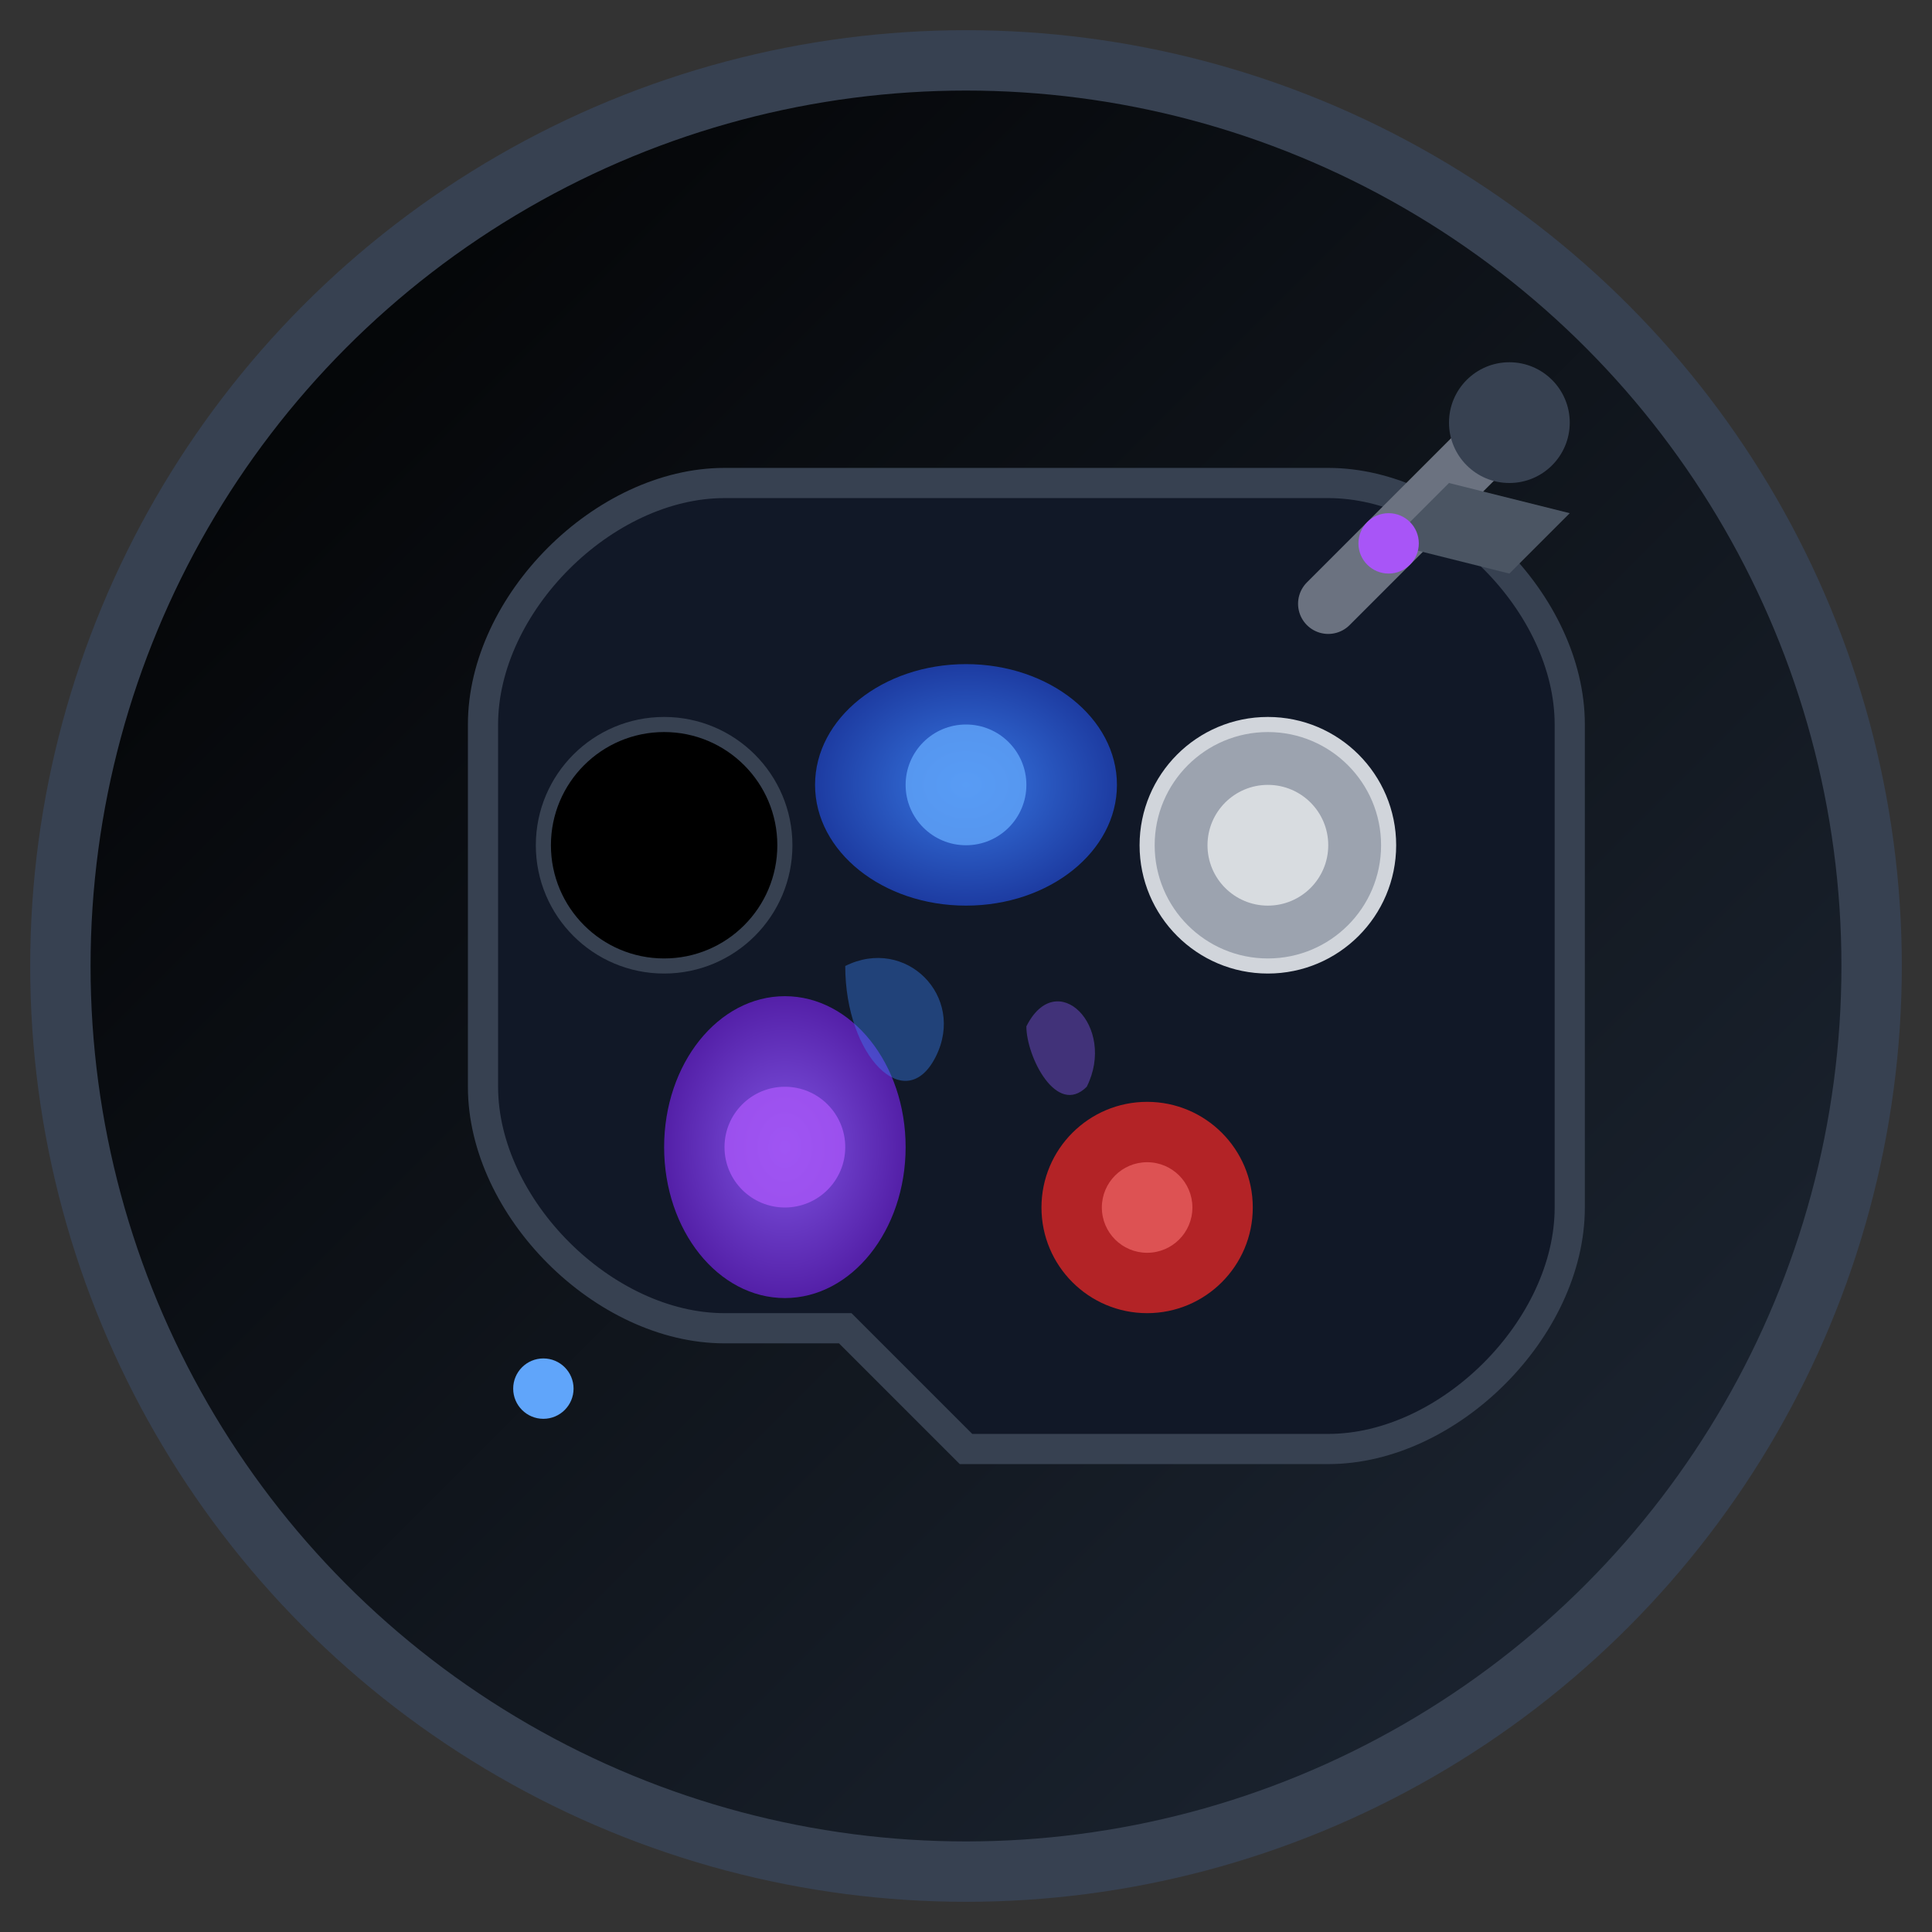 <svg width="64" height="64" viewBox="0 0 64 64" fill="none" xmlns="http://www.w3.org/2000/svg">
  <rect x="0" y="0" width="64" height="64" fill="#333333" stroke="none"/>
  <defs>
    <linearGradient id="palette-bg" x1="0%" y1="0%" x2="100%" y2="100%">
      <stop offset="0%" style="stop-color:#000000;stop-opacity:1" />
      <stop offset="100%" style="stop-color:#1f2937;stop-opacity:1" />
    </linearGradient>
    <radialGradient id="electric-blue" cx="50%" cy="50%" r="50%">
      <stop offset="0%" style="stop-color:#3b82f6;stop-opacity:1" />
      <stop offset="100%" style="stop-color:#1e40af;stop-opacity:1" />
    </radialGradient>
    <radialGradient id="neon-purple" cx="50%" cy="50%" r="50%">
      <stop offset="0%" style="stop-color:#8b5cf6;stop-opacity:1" />
      <stop offset="100%" style="stop-color:#5b21b6;stop-opacity:1" />
    </radialGradient>
  </defs>
  
  <!-- Background circle -->
  <circle cx="32" cy="32" r="30" fill="url(#palette-bg)" stroke="#374151" stroke-width="2"/>
  
  <!-- Artist palette shape -->
  <path d="M16 24c0-4 4-8 8-8h20c4 0 8 4 8 8v16c0 4-4 8-8 8H32l-4-4H24c-4 0-8-4-8-8V24z" fill="#111827" stroke="#374151" stroke-width="1"/>
  
  <!-- Color paint blobs -->
  <!-- Deep black -->
  <circle cx="22" cy="28" r="4" fill="#000000" stroke="#374151" stroke-width="0.5"/>
  
  <!-- Electric blue -->
  <ellipse cx="32" cy="26" rx="5" ry="4" fill="url(#electric-blue)" opacity="0.9"/>
  <circle cx="32" cy="26" r="2" fill="#60a5fa" opacity="0.8"/>
  
  <!-- Metallic silver -->
  <circle cx="42" cy="28" r="4" fill="#9ca3af" stroke="#d1d5db" stroke-width="0.5"/>
  <circle cx="42" cy="28" r="2" fill="#f3f4f6" opacity="0.7"/>
  
  <!-- Neon purple -->
  <ellipse cx="26" cy="38" rx="4" ry="5" fill="url(#neon-purple)" opacity="0.9"/>
  <circle cx="26" cy="38" r="2" fill="#a855f7" opacity="0.8"/>
  
  <!-- Dark red accent -->
  <circle cx="38" cy="40" r="3.5" fill="#dc2626" opacity="0.8"/>
  <circle cx="38" cy="40" r="1.5" fill="#f87171" opacity="0.6"/>
  
  <!-- Paint brush -->
  <line x1="44" y1="20" x2="50" y2="14" stroke="#6b7280" stroke-width="2" stroke-linecap="round"/>
  <circle cx="50" cy="14" r="2" fill="#374151"/>
  <path d="M46 18l2-2 4 1-2 2-4-1z" fill="#4b5563"/>
  
  <!-- Color mixing swirls -->
  <path d="M28 32c2-1 4 1 3 3-1 2-3 0-3-3z" fill="#3b82f6" opacity="0.4"/>
  <path d="M34 34c1-2 3 0 2 2-1 1-2-1-2-2z" fill="#8b5cf6" opacity="0.4"/>
  
  <!-- High contrast edge effects -->
  <circle cx="18" cy="46" r="1" fill="#60a5fa"/>
  <circle cx="46" cy="18" r="1" fill="#a855f7"/>
</svg>